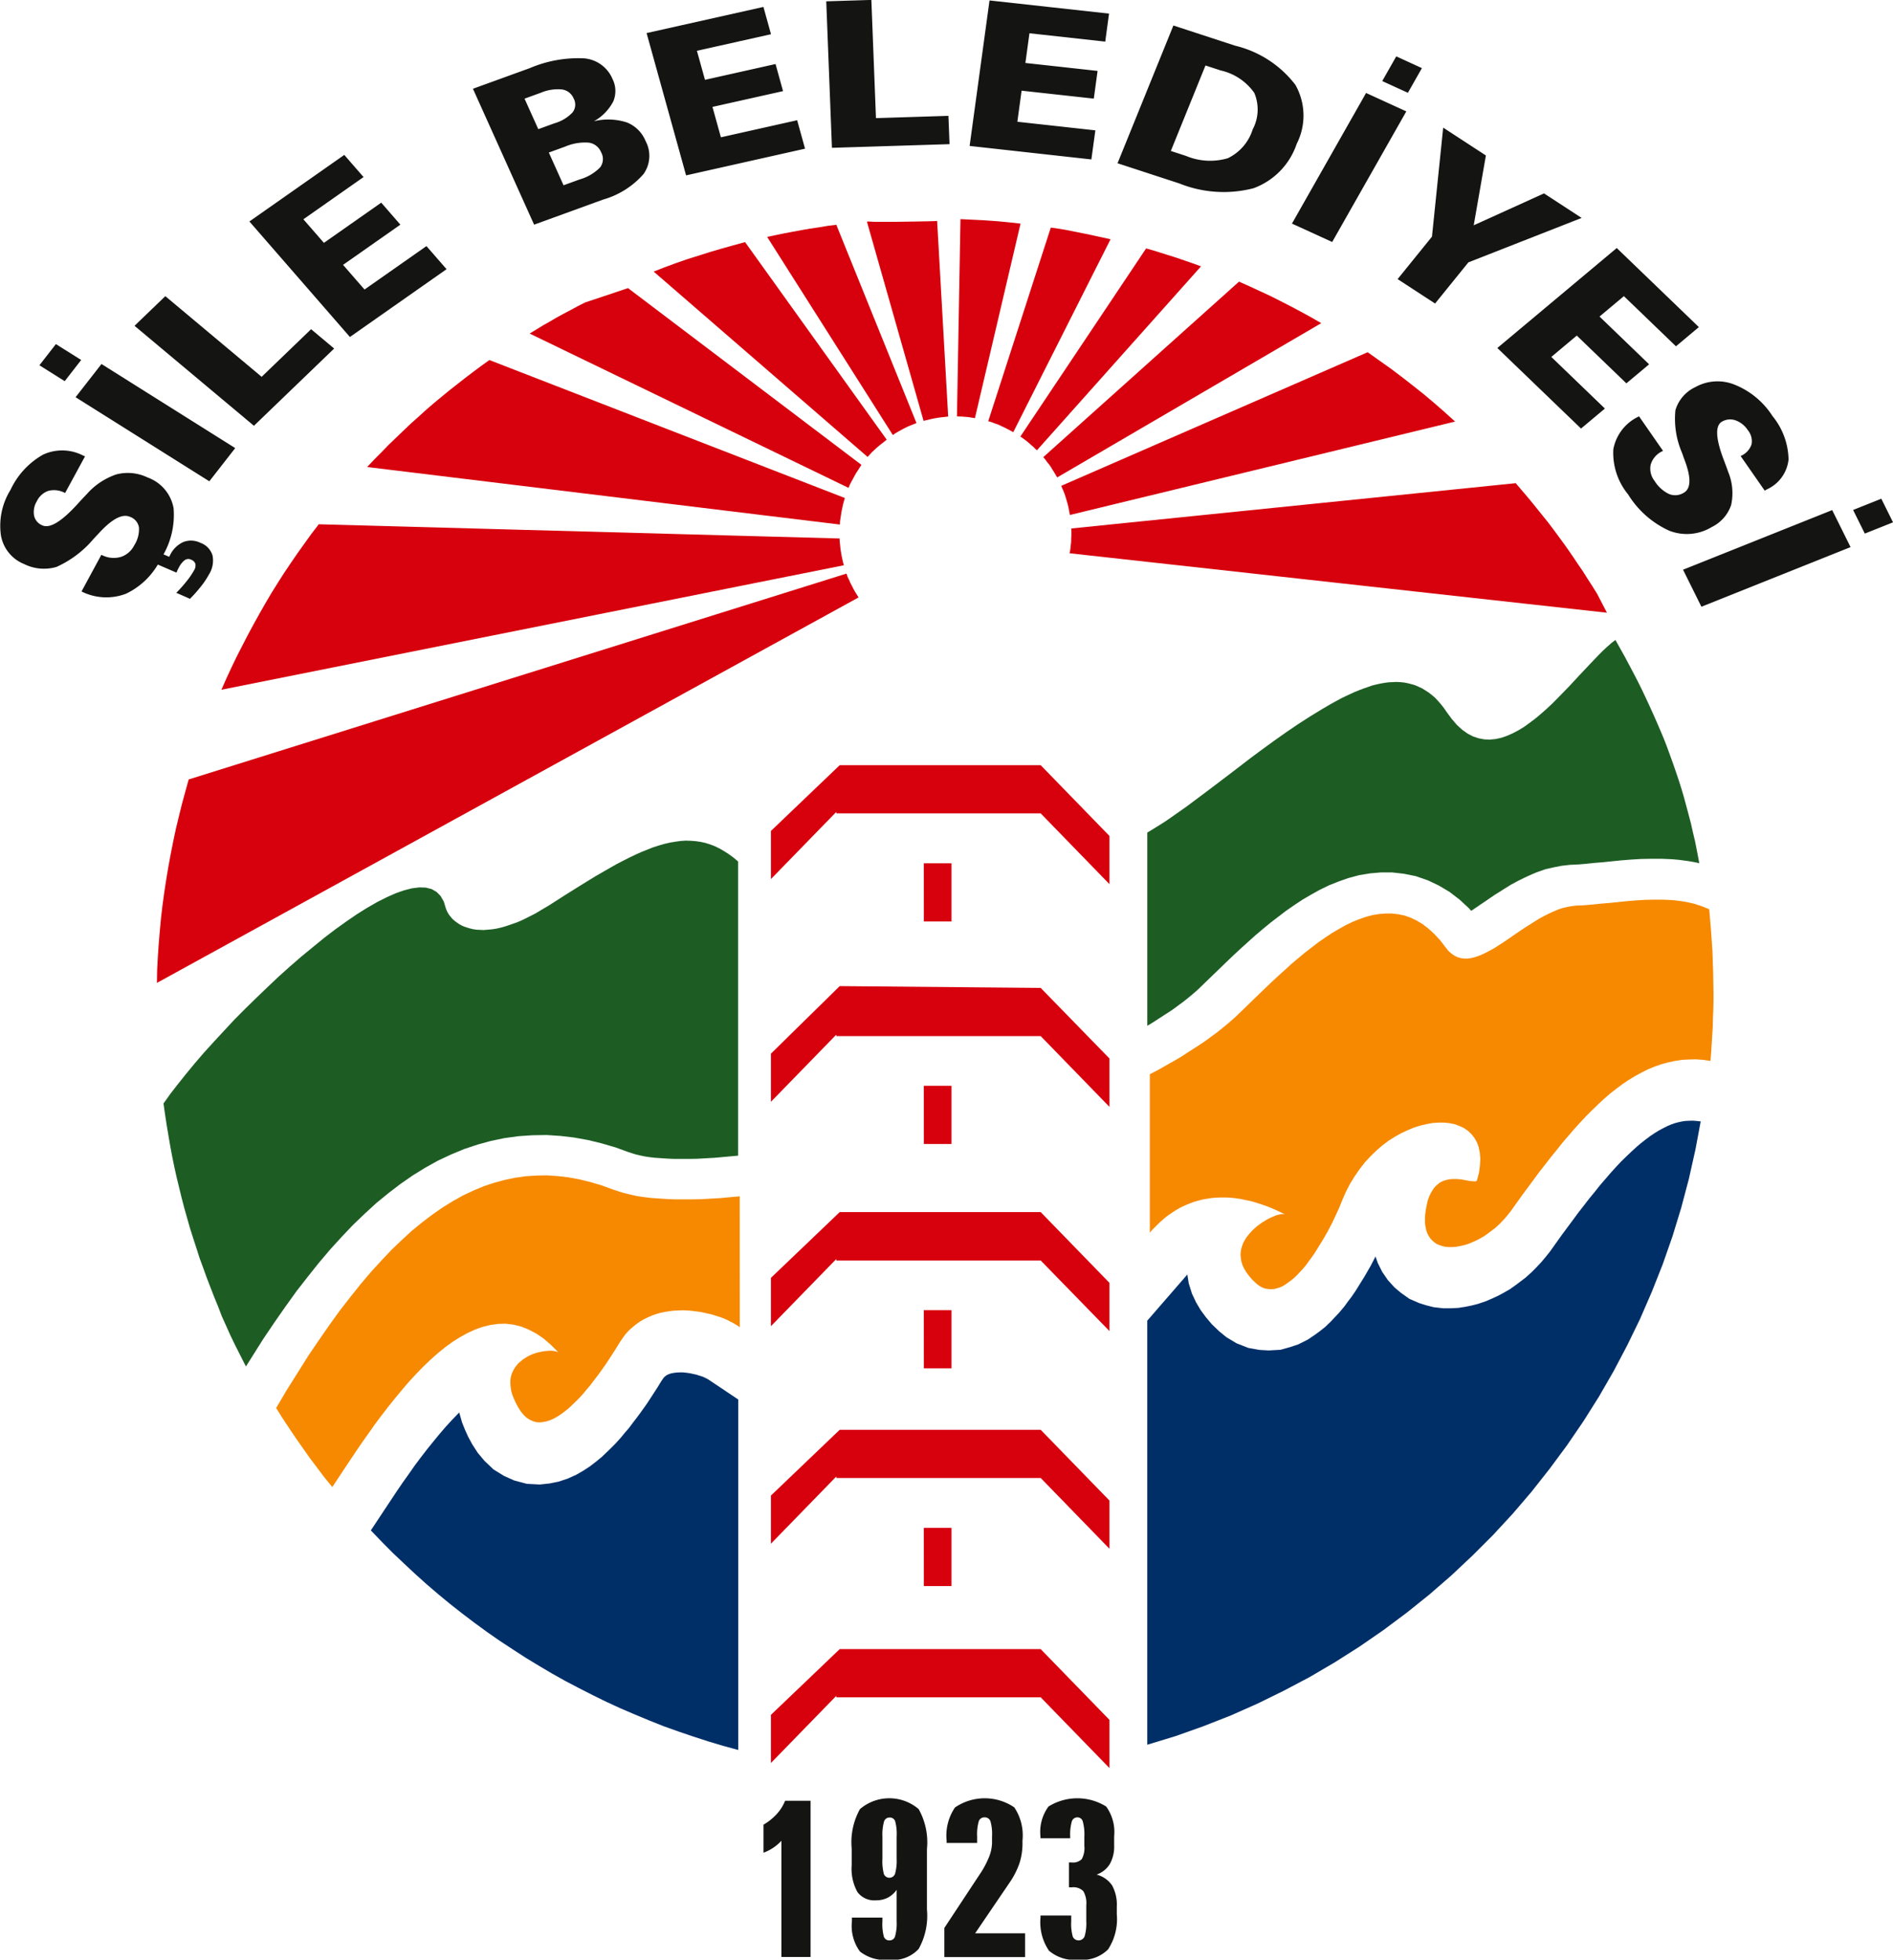 <svg xmlns="http://www.w3.org/2000/svg" width="126.363" height="130.838" viewBox="0 0 126.363 130.838">
  <g id="Group_400" data-name="Group 400" transform="translate(-579.222 -2673.451)">
    <path id="Path_727" data-name="Path 727" d="M834.559,2841.569l.317-.192.367-.239.4-.259.351-.225.275-.188.313-.232.3-.219.262-.208.26-.212.258-.22.208-.183.217-.209.855-.826.876-.847.466-.445.475-.44.471-.425.479-.431.509-.432.516-.425.5-.382.522-.4.551-.381.56-.372.567-.331.561-.312.641-.314.637-.253.624-.221.737-.2.75-.123.707-.06h.767l.77.087.79.159.815.281.719.342.714.423.675.516.6.554.184.2.1-.066.528-.359.589-.4.362-.248.35-.217.3-.192.42-.26.443-.24.4-.2.409-.19.468-.2.607-.212.563-.126.487-.095.562-.065.587-.027.456-.039.577-.06.586-.048.551-.057.63-.064.652-.053.7-.042.687-.014h.678l.362.015.346.015.435.037.364.048.336.046.424.075.263.06-.044-.25-.119-.624-.119-.6-.143-.6-.131-.588-.155-.587-.155-.576-.155-.575-.166-.564-.178-.564-.19-.563-.19-.552-.2-.552-.2-.552-.214-.552-.226-.54-.238-.552-.238-.54-.25-.552-.25-.54-.262-.552-.273-.552-.286-.552-.583-1.1-.63-1.127-.261.2-.286.252-.285.264-.3.3-.63.66-.666.708-.69.743-.725.744-.357.36-.369.348-.381.336-.369.312-.381.288-.38.276-.392.24-.381.2-.38.168-.381.132-.381.084-.38.036-.369-.012-.38-.072-.369-.12-.369-.192-.357-.252-.357-.324-.345-.4-.345-.468-.19-.276-.19-.24-.2-.228-.2-.216-.214-.179-.214-.168-.226-.144-.214-.132-.238-.108-.226-.1-.25-.072-.238-.06-.25-.048-.25-.024-.261-.012-.25.012-.273.012-.262.036-.273.048-.274.06-.285.072-.285.1-.286.1-.285.108-.3.12-.286.132-.309.144-.3.144-.618.336-.619.36-.844.516-.821.527-.809.552-.8.564-.773.563-.761.564-.749.576-.738.564-1.439,1.091-1.38,1.031-.666.468-.654.456-.333.216-.321.2-.309.192-.321.192v12.9Z" transform="translate(-178.695 -99.662)" fill="#1d5d24"/>
    <path id="Path_728" data-name="Path 728" d="M871.109,2922.852l-.192-.014-.259.007-.242.012-.2.03-.274.058-.233.062-.231.082-.238.1-.273.137-.3.159-.288.177-.286.19-.312.234-.325.253-.3.256-.343.315-.365.347-.331.324-.325.347-.345.38-.362.421-.347.4-.354.446-.38.464-.355.459-.368.472-.356.482-.757,1.021-.8,1.122-.288.359-.288.342-.309.329-.326.328-.408.368-.356.269-.282.214-.414.292-.44.253-.4.21-.361.164-.409.177-.514.173-.448.113-.388.078-.475.075-.5.026h-.5l-.639-.072-.515-.13-.454-.144-.649-.28-.565-.4-.435-.365-.443-.487-.376-.548-.3-.6-.151-.433-.329.637-.207.358-.192.333-.206.332-.179.288-.223.359-.286.415-.224.292-.237.328-.345.41-.275.292-.267.285-.4.385-.392.308-.316.229-.446.3-.627.316-.531.178-.66.185-.784.044-.615-.035-.742-.132-.792-.31-.667-.4-.5-.407-.488-.47-.384-.456-.345-.464-.318-.534-.276-.588-.216-.69-.087-.554,0-.036-2.68,3.088v28.313l1.891-.576,1.855-.66,1.832-.719,1.784-.792,1.76-.864,1.724-.911,1.677-.984,1.641-1.043,1.594-1.1,1.558-1.163,1.51-1.211,1.463-1.271,1.415-1.331,1.368-1.367,1.32-1.427,1.261-1.475,1.2-1.523,1.154-1.559,1.106-1.619,1.035-1.643.975-1.691.916-1.739.857-1.763.785-1.811.726-1.835.654-1.871.583-1.907.511-1.931.44-1.967.347-1.863Z" transform="translate(-178.695 -174.564)" fill="#002f68"/>
    <path id="Path_729" data-name="Path 729" d="M704.843,2739.845l.369.432.369.432.369.444.357.444.357.444.357.443.345.456.345.468.333.456.333.468.321.468.321.48.321.468.309.492.309.479.309.492.666,1.283-35.871-3.97.036-.167.024-.156.012-.168.024-.168.012-.168v-.168l.012-.168v-.443l-.012-.048Zm-9.883-8.743.761.54.761.539.749.564.738.576.726.575.713.6.7.612.69.623-25.714,6.237-.048-.252-.047-.252-.06-.252-.071-.24-.071-.24-.083-.24-.1-.24-.1-.228Zm-8.587-4.713.7.312.7.324.7.324.69.348.678.348.678.36.678.372.666.384-17.626,10.3-.107-.18-.107-.18-.107-.168-.107-.18-.119-.167-.131-.156-.119-.168-.131-.156Zm-6.2-2.219.464.132.464.144.452.144.464.144.464.156.452.156.452.156.452.167-10.954,12.281-.131-.12-.131-.132-.131-.108-.131-.12-.143-.12-.143-.108-.143-.108-.154-.1Zm-6.363-1.391.5.072.512.084.5.1.5.1.5.1.488.108.5.108.488.108-6.494,12.88-.2-.108-.2-.108-.2-.1-.214-.1-.214-.1-.214-.072-.214-.084-.214-.06Zm-6.03-.563.511.024.5.024.5.024.511.036.5.036.5.048.488.048.5.06-3.045,12.988-.143-.024-.155-.024-.142-.024-.155-.012-.155-.012-.154-.012H667.7l-.154-.012Zm-6.244.168h.048l.012-.012h.036l.4.024h1.356l.8-.012.773-.012.642-.012.452-.012.167-.012.737,13.06-.214.024-.214.024-.2.024-.214.036-.2.036-.2.048-.2.048-.2.048Zm-6.66,1.019.571-.12.571-.119.571-.108.583-.108.571-.1.583-.084.583-.1.583-.072,5.352,13.24-.214.084-.214.084-.19.084-.2.1-.19.1-.191.107-.19.108-.19.132Zm-7.576,2.314.737-.288.75-.276.761-.264.761-.24.761-.24.773-.228.773-.216.785-.216,9.455,13.192-.179.144-.167.132-.167.132-.155.132-.155.144-.155.144-.142.156-.155.168Zm-8.278,4.138.452-.276.452-.276.464-.264.452-.264.464-.252.476-.251.464-.252.476-.24,2.866-.959,15.581,11.8-.119.18-.119.192-.119.18-.107.192-.107.2-.107.192-.1.2-.083.2Zm-10.847,8.911.464-.492.476-.48.476-.491.487-.468.488-.468.488-.468.512-.456.5-.456.511-.444.523-.432.523-.432.535-.419.535-.42.535-.408.547-.408.559-.4,23.728,9.21-.059.2-.06.216-.048.228-.048.216-.036.228-.035.228-.036.228-.012.228Zm-9.729,14.871.321-.731.345-.743.345-.72.369-.719.369-.719.381-.707.392-.708.4-.7.4-.684.428-.684.428-.672.452-.672.452-.66.464-.647.464-.647.488-.635,34.765.948.012.228.024.228.024.228.035.228.036.216.048.228.048.216.06.216Zm-4.305,19.572,46.837-25.736-.119-.192-.119-.192-.107-.192-.1-.2-.107-.2-.083-.2-.1-.2-.071-.216-43.911,13.744-.226.816-.226.828-.2.815-.2.828-.178.839-.166.839-.155.839-.143.852-.131.851-.119.864-.1.852-.083.875-.071.863-.06.875-.047.875Z" transform="translate(-24.444 -34.134)" fill="#d7000d" fill-rule="evenodd"/>
    <path id="Path_730" data-name="Path 730" d="M684.234,2979.323l-.019-.011-.094-.051-.112-.057-.1-.048-.06-.026-.063-.022-.214-.065-.136-.046-.08-.019-.243-.053-.141-.03-.134-.018-.2-.025-.152-.012-.088,0-.154.006-.149.006-.094.011-.162.026-.085.017-.077.023-.077.026-.077.034-.081.039h0l-.045.032-.1.082-.039.036-.061.083-.123.182-.232.378-.336.522-.388.593-.452.636-.257.345-.214.275-.266.358-.291.336-.25.306-.346.384-.324.327-.281.271-.339.324-.394.322-.392.3-.429.281-.479.276-.549.249-.621.209-.608.123-.658.07-.858-.045-.844-.224-.674-.3-.708-.436-.605-.574-.451-.54-.367-.567-.274-.51-.206-.454-.2-.5-.182-.642,0-.018-.089.085-.4.417-.407.441-.4.466-.43.522-.429.532-.415.539-.394.526-.406.58-.415.582-.384.564-.784,1.181-.951,1.438.046.05.714.743.714.72.749.708.749.7.761.684.785.672.785.647.809.635.821.623.821.6.845.588.856.563.868.563.868.527.892.528.892.5.916.48.916.468.928.455.94.432.951.408.963.4.963.384.975.348.987.336,1,.324,1,.3,1.011.276v-23.4Z" transform="translate(-57.717 -213.762)" fill="#002f68"/>
    <path id="Path_731" data-name="Path 731" d="M671.611,2902.143l-.142-.1-.167-.1-.178-.1-.19-.1-.2-.1-.226-.1-.238-.084-.238-.072-.25-.084-.262-.06-.273-.06-.286-.06-.274-.036-.285-.036-.3-.024-.3-.012-.3.012-.285.012-.3.036-.3.048-.3.06-.285.084-.285.1-.274.12-.274.132-.262.156-.25.18-.25.2-.238.216-.226.252-.2.276-.2.3-.25.408-.309.479-.345.528-.392.552-.214.288-.214.276-.214.288-.238.276-.226.276-.238.264-.238.24-.25.24-.238.228-.25.2-.25.192-.238.156-.25.144-.238.108-.25.084-.238.048-.226.024-.226-.012-.226-.06-.214-.1-.214-.132-.2-.192-.19-.228-.178-.276-.154-.288-.131-.288-.107-.264-.071-.251-.036-.24-.024-.24v-.216l.024-.2.047-.191.071-.18.083-.168.1-.156.107-.144.119-.132.143-.12.143-.12.155-.1.155-.1.167-.084.167-.072.167-.06.167-.048.167-.036.167-.036.155-.024.155-.012.155-.012h.13l.131.012.119.024.1.024.1.035-.5-.5-.487-.42-.5-.336-.512-.264-.5-.2-.5-.12-.511-.06-.5.012-.512.072-.5.12-.512.18-.5.228-.5.276-.5.312-.5.36-.5.408-.488.432-.488.468-.476.492-.476.515-.464.54-.464.563-.464.576-.452.588-.44.588-.428.612-.428.6-.416.612-.8,1.2-.761,1.151-.512-.624-.488-.647-.488-.647-.464-.66-.464-.66-.452-.671-.452-.683-.428-.684.714-1.211.725-1.152.7-1.115.714-1.055.7-1.007.69-.959.7-.9.69-.864.69-.815.69-.755.678-.72.69-.659.678-.624.69-.563.678-.516.69-.479.678-.42.69-.384.69-.324.69-.288.69-.228.7-.192.69-.144.7-.1.714-.048.714-.012.714.047.713.084.726.132.737.18.737.216.749.276.369.12.381.12.416.1.44.1.464.072.488.06.511.036.535.036.547.024h1.154l.607-.012.618-.035.642-.036.654-.06.666-.06Zm64.713-27.907.059.684.059.683.048.7.048.684.024.7.024.7.012.7.012.7v.576l-.012.575-.024.576-.012.576-.036.576-.036.563-.035.576-.048.564-.488-.072-.487-.036-.476.012-.464.024-.464.072-.452.1-.452.12-.44.156-.44.18-.428.216-.428.228-.428.264-.416.276-.416.312-.416.324-.4.348-.4.372-.4.384-.4.4-.392.42-.392.431-.392.456-.393.455-.38.48-.392.48-.381.491-.392.5-.38.516-.773,1.043-.761,1.067-.2.252-.2.24-.214.228-.226.228-.226.2-.238.18-.238.18-.238.168-.25.144-.25.132-.238.108-.25.108-.25.084-.238.06-.238.048-.226.036-.226.012H718.9l-.214-.024-.19-.048-.19-.06-.166-.072-.155-.108-.142-.12-.131-.144-.107-.156-.1-.192-.071-.2-.047-.228-.036-.252v-.276l.012-.288.048-.348.059-.3.059-.276.083-.24.1-.216.107-.192.107-.167.119-.144.131-.12.131-.108.143-.084.143-.06.143-.048.154-.036.143-.024.155-.012h.3l.142.012.143.012.262.048.25.048.2.024.167.012h.071l.048-.024.036-.024.024-.048.131-.515.059-.468.024-.432-.035-.408-.071-.36-.119-.324-.167-.3-.2-.252-.226-.216-.261-.18-.3-.144-.321-.12-.345-.072-.357-.036h-.381l-.4.024-.4.072-.416.1-.428.132-.428.18-.428.2-.428.24-.416.264-.416.312-.4.348-.381.372-.38.408-.345.444-.333.48-.309.5-.285.552-.25.576-.178.443-.226.5-.262.552-.3.576-.166.288-.167.287-.178.288-.178.288-.178.288-.19.276-.2.264-.19.264-.2.24-.214.228-.2.216-.214.2-.214.168-.214.156-.214.144-.214.108-.214.072-.214.059-.214.013-.214-.013-.2-.035-.214-.084-.2-.12-.19-.156-.262-.252-.2-.24-.179-.24-.143-.24-.107-.228-.072-.228-.035-.228-.024-.215.012-.216.036-.2.059-.2.071-.192.1-.18.107-.179.131-.168.143-.167.143-.156.155-.144.167-.144.166-.12.167-.12.178-.108.167-.1.167-.084.167-.072.155-.072.143-.048.143-.036.119-.024.107-.012.1.012.071.012-.4-.191-.393-.18-.38-.156-.381-.132-.369-.12-.369-.108-.357-.072-.345-.072-.333-.048-.333-.036-.321-.012h-.321l-.309.012-.3.024-.3.048-.285.048-.274.072-.262.072-.274.1-.25.1-.25.108-.238.12-.226.132-.226.144-.214.144-.214.156-.2.168-.191.168-.19.18-.178.18-.179.18-.166.192v-10.578l.464-.24.452-.252.44-.252.428-.24.416-.252.4-.264.392-.252.392-.252.369-.251.357-.264.345-.252.333-.264.309-.252.309-.264.286-.252.274-.264.856-.828.868-.84.44-.42.44-.408.452-.408.44-.4.452-.384.451-.372.452-.348.452-.348.452-.312.452-.3.452-.264.452-.252.44-.216.452-.18.44-.156.44-.12.44-.072.428-.036h.428l.428.048.416.084.416.144.4.192.4.24.392.3.392.36.381.408.369.479.178.228.2.18.2.144.214.108.214.06.226.036h.238l.238-.036.25-.06.25-.084.261-.108.274-.132.262-.144.286-.156.274-.18.285-.18.583-.4.595-.408.3-.2.309-.192.3-.192.309-.192.309-.168.309-.156.309-.144.309-.132.309-.108.321-.072.309-.06.309-.035.535-.024.559-.048.571-.06.583-.048.583-.06.595-.06.583-.048.595-.036.583-.012h.571l.285.012.274.012.286.024.273.036.262.036.274.048.262.06.25.06.25.084.25.084.238.1Z" transform="translate(-43.008 -140.082)" fill="#f68900" fill-rule="evenodd"/>
    <path id="Path_732" data-name="Path 732" d="M773.346,2907.472l-4.591-4.725H755.339l-4.591,4.389v3.214l4.365-4.485v.1h13.642l4.591,4.725Zm0-14.643-4.591-4.725H755.339l-4.591,4.39v3.214l4.365-4.486v.1h13.642l4.591,4.725Zm-12.393,1.823H762.8v3.886h-1.844Zm0-14.535H762.8V2884h-1.844Zm12.393-1.823-4.591-4.725H755.339l-4.591,4.39v3.226l4.365-4.485v.1h13.642l4.591,4.713Zm-12.393-28.015H762.8v3.886h-1.844Zm12.393-1.823-4.591-4.725H755.339l-4.591,4.389v3.214l4.365-4.485v.1h13.642l4.591,4.725Zm-12.393,16.681H762.8v3.886h-1.844Zm12.393-1.823-4.591-4.713-13.416-.12-4.591,4.509v3.214l4.365-4.485v.1h13.642l4.591,4.725Z" transform="translate(-120.064 -119.191)" fill="#d7000d" fill-rule="evenodd"/>
    <path id="Path_733" data-name="Path 733" d="M772.519,3076.153v.6a2.373,2.373,0,0,1-.289,1.241,1.687,1.687,0,0,1-.882.706,1.8,1.8,0,0,1,1.034.724,2.665,2.665,0,0,1,.313,1.418v.5a3.69,3.69,0,0,1-.582,2.351,2.434,2.434,0,0,1-1.962.691,2.621,2.621,0,0,1-1.981-.6,3.372,3.372,0,0,1-.568-2.211v-.14h2.051v.372a3.148,3.148,0,0,0,.108,1.051.431.431,0,0,0,.784-.03,3.05,3.05,0,0,0,.113-1.021v-1.058a1.578,1.578,0,0,0-.2-.943.925.925,0,0,0-.757-.254H769.5v-1.66h.178a.833.833,0,0,0,.676-.219,1.51,1.51,0,0,0,.175-.878v-.629a3.231,3.231,0,0,0-.106-1.018.368.368,0,0,0-.361-.267.382.382,0,0,0-.37.277,3.158,3.158,0,0,0-.108,1.008v.11H767.6v-.11a2.872,2.872,0,0,1,.536-2.009,3.643,3.643,0,0,1,3.85,0,2.911,2.911,0,0,1,.531,2.007m-6.117.272v.153a4.3,4.3,0,0,1-.2,1.35,5.428,5.428,0,0,1-.69,1.341l-2.27,3.342h3.333v1.587h-5.389v-1.944l2.344-3.554a6.121,6.121,0,0,0,.625-1.153,2.706,2.706,0,0,0,.214-.968v-.424a3.136,3.136,0,0,0-.108-1.033.4.4,0,0,0-.4-.252.386.386,0,0,0-.378.262,3.167,3.167,0,0,0-.108,1.023v.424h-2.037v-.153a3.328,3.328,0,0,1,.558-2.216,3.515,3.515,0,0,1,3.958-.008A3.36,3.36,0,0,1,766.4,3076.425Zm-8.4-.257a3.329,3.329,0,0,0-.1-1.044.371.371,0,0,0-.37-.242.377.377,0,0,0-.373.267,3.244,3.244,0,0,0-.106,1.019v1.455a3.339,3.339,0,0,0,.1,1.043.4.4,0,0,0,.743-.032,3.253,3.253,0,0,0,.106-1.011Zm2.022.781v4.073a4.546,4.546,0,0,1-.553,2.633,2.33,2.33,0,0,1-1.962.724,2.716,2.716,0,0,1-1.955-.549,2.886,2.886,0,0,1-.538-2.017v-.25h2.036v.25a3.254,3.254,0,0,0,.1,1.036.377.377,0,0,0,.378.235.372.372,0,0,0,.366-.27,3.2,3.2,0,0,0,.106-1v-2.106a1.7,1.7,0,0,1-.6.529,1.714,1.714,0,0,1-.788.172,1.393,1.393,0,0,1-1.229-.552,3.207,3.207,0,0,1-.385-1.79v-1.118a4.545,4.545,0,0,1,.553-2.631,3.013,3.013,0,0,1,3.917,0A4.544,4.544,0,0,1,760.027,3076.949Zm-9.469-3.187h1.7V3084.2h-1.945v-7.757a3.166,3.166,0,0,1-.548.467,3.135,3.135,0,0,1-.649.329v-1.872a3.742,3.742,0,0,0,.885-.709A2.935,2.935,0,0,0,750.558,3073.762Z" transform="translate(-118.924 -280.09)" fill="#141513"/>
    <path id="Path_734" data-name="Path 734" d="M702.922,2707.5l1.882-.752.782,1.577-1.882.752Zm-11.352,3.989,9.956-3.981,1.226,2.472-9.956,3.981Zm-1.339-7.938-.062.035a1.434,1.434,0,0,0-.758.885,1.321,1.321,0,0,0,.261,1.093,2.31,2.31,0,0,0,.959.869,1.088,1.088,0,0,0,.985-.08q.706-.4.1-2.074c-.1-.261-.166-.462-.217-.6a5.734,5.734,0,0,1-.439-2.836,2.466,2.466,0,0,1,1.324-1.542,3.038,3.038,0,0,1,2.642-.161,5.376,5.376,0,0,1,2.518,2.094,4.707,4.707,0,0,1,1.068,2.9,2.471,2.471,0,0,1-1.435,1.986l-.156.088-1.606-2.307.045-.025a1.292,1.292,0,0,0,.682-.754,1.15,1.15,0,0,0-.245-.947,1.642,1.642,0,0,0-.824-.659,1.083,1.083,0,0,0-.9.084q-.693.389.087,2.481.212.554.32.87a3.691,3.691,0,0,1,.2,2.22,2.538,2.538,0,0,1-1.293,1.468,3.208,3.208,0,0,1-2.853.239,6.271,6.271,0,0,1-2.729-2.414,4.359,4.359,0,0,1-.988-3.022,3.02,3.02,0,0,1,1.717-2.192Zm-11.058-6.865,7.971-6.675,5.482,5.28-1.529,1.281-3.476-3.348-1.627,1.362,3.311,3.189-1.518,1.271-3.311-3.189-1.7,1.426,3.578,3.446-1.594,1.335Zm-6.656-4.6,2.293-2.835.748-7.279,2.851,1.86-.812,4.661,4.693-2.129,2.51,1.638-7.559,2.966-2.224,2.749Zm-1.027-13.222.936-1.649,1.712.784-.935,1.648Zm-6.027,9.516,4.948-8.721,2.686,1.229-4.948,8.72Zm-7.914-13.226,4.124,1.348a7.166,7.166,0,0,1,4.019,2.613,4.158,4.158,0,0,1,.088,3.941,4.771,4.771,0,0,1-2.887,2.964,7.942,7.942,0,0,1-4.948-.321l-4.124-1.348Zm2.142,2.669-2.313,5.707,1.007.329a4.179,4.179,0,0,0,2.8.155,3.188,3.188,0,0,0,1.656-1.92,2.835,2.835,0,0,0,.109-2.44,3.736,3.736,0,0,0-2.247-1.5Zm-15.744,5.372,1.328-9.714,7.978.879L653,2676.23l-5.059-.558-.271,1.983,4.819.531-.253,1.85-4.819-.531-.284,2.075,5.207.574-.266,1.942Zm-9.191.126-.38-9.781,3.012-.094.307,7.892,4.837-.152.074,1.89Zm-9.736,1.839-2.637-9.5,7.8-1.746.506,1.822-4.946,1.107.538,1.938,4.711-1.055.5,1.809-4.711,1.054.563,2.029,5.09-1.14.527,1.9Zm-10.145,3.292-4.083-9.075,3.788-1.374a8.235,8.235,0,0,1,3.638-.656,2.259,2.259,0,0,1,1.89,1.376,1.782,1.782,0,0,1,.051,1.5,3.2,3.2,0,0,1-1.29,1.323,4.051,4.051,0,0,1,2.186.076,2.239,2.239,0,0,1,1.26,1.241,2.093,2.093,0,0,1-.144,2.219,5.641,5.641,0,0,1-2.692,1.695Zm.279-6.377,1.082-.393a2.657,2.657,0,0,0,1.209-.729.853.853,0,0,0,.069-.929.984.984,0,0,0-.778-.6,2.906,2.906,0,0,0-1.416.221l-1.083.393Zm1.686,3.747,1.083-.393a3.082,3.082,0,0,0,1.356-.8.922.922,0,0,0,.068-1.014,1.037,1.037,0,0,0-.829-.64,3.361,3.361,0,0,0-1.577.267l-1.083.393Zm-14.26,10.129-6.71-7.713,6.334-4.444,1.287,1.479-4.017,2.819,1.37,1.574,3.826-2.684,1.278,1.469-3.826,2.684,1.433,1.647,4.134-2.9,1.342,1.542Zm-6.407,5.928-7.971-6.675,2.056-1.979,6.43,5.385,3.3-3.179,1.54,1.29Zm-12.632-2.978-1.688-1.062,1.1-1.414,1.688,1.061Zm9.654,6.685-8.928-5.614,1.729-2.217,8.928,5.614Zm-1.295,7.845-.909-.4a9.169,9.169,0,0,0,.709-.8,4.976,4.976,0,0,0,.471-.693.608.608,0,0,0,.095-.437.472.472,0,0,0-.294-.285.407.407,0,0,0-.413.031,1.4,1.4,0,0,0-.4.5c-.045.083-.081.148-.1.2s-.042.092-.059.135l-1.418-.613.373-.686.558.244.059-.108a1.822,1.822,0,0,1,.89-.88,1.418,1.418,0,0,1,1.138.054,1.293,1.293,0,0,1,.809.846,1.738,1.738,0,0,1-.244,1.277,5.446,5.446,0,0,1-.5.754A9.842,9.842,0,0,1,591.9,2713.436Zm-5.913-2.935.066.029a1.721,1.721,0,0,0,1.238.109,1.536,1.536,0,0,0,.894-.778,1.984,1.984,0,0,0,.313-1.191.909.909,0,0,0-.6-.708q-.748-.327-2.01,1.025c-.2.212-.348.372-.45.483a6.945,6.945,0,0,1-2.446,1.837,2.968,2.968,0,0,1-2.158-.191,2.521,2.521,0,0,1-1.552-1.928,4.546,4.546,0,0,1,.643-3.027,5.243,5.243,0,0,1,2.171-2.35,3.035,3.035,0,0,1,2.636.041l.165.073-1.328,2.445-.047-.021a1.541,1.541,0,0,0-1.074-.12,1.331,1.331,0,0,0-.764.688,1.38,1.38,0,0,0-.185.977.906.906,0,0,0,.557.642q.735.322,2.3-1.381.411-.455.652-.7a4.558,4.558,0,0,1,1.992-1.328,3.04,3.04,0,0,1,2.071.207,2.681,2.681,0,0,1,1.737,2.046,5.372,5.372,0,0,1-.833,3.358,4.933,4.933,0,0,1-2.331,2.354,3.676,3.676,0,0,1-2.98-.146Z" transform="translate(0)" fill="#141513"/>
    <path id="Path_735" data-name="Path 735" d="M619.443,2892.275l.286.635.285.635.3.624.309.611.309.612.122.233.428-.679.731-1.162.758-1.122.73-1.047.744-1.035.755-.968.732-.917.763-.9.751-.823.758-.8.778-.744.776-.714.814-.665.784-.6.825-.573.824-.51.863-.48.865-.406.88-.367.9-.3.89-.244.912-.19.939-.128.919-.062.945-.016.945.063.907.107.933.169.913.223.925.271.8.293.291.094.236.075.264.061.318.069.306.048.344.042.416.029.49.033.431.019h1.044l.506-.01.556-.032.585-.033.6-.054.978-.088V2861.91l-.3-.252-.309-.228-.309-.2-.309-.18-.321-.156-.309-.12-.321-.1-.321-.072-.333-.048-.333-.024-.333-.012-.345.024-.345.048-.357.06-.369.084-.369.108-.38.12-.393.156-.392.156-.4.18-.416.2-.428.216-.44.229-.44.251-.94.54-.975.6-1.035.647-1.106.708-.464.275-.44.264-.428.216-.4.2-.38.168-.381.132-.345.12-.345.1-.309.072-.309.048-.285.024-.274.024-.25-.012-.238-.012-.226-.036-.2-.048-.2-.06-.178-.06-.167-.072-.154-.084-.143-.1-.119-.084-.119-.1-.107-.1-.083-.1-.083-.1-.071-.1-.048-.084-.047-.084-.036-.084-.024-.06-.024-.06-.143-.468-.214-.372-.262-.264-.333-.192-.393-.1-.428-.012-.488.06-.523.132-.571.2-.595.264-.642.324-.666.384-.69.432-.7.48-.737.528-.737.564-.749.612-.761.624-.761.66-.761.683-.749.708-.749.72-.737.719-.726.731-.69.743-.678.732-.654.719-.619.72-.583.708-.547.684-.511.659-.452.635.1.708.107.708.119.708.119.7.131.7.143.7.155.7.166.684.167.684.178.684.19.671.19.671.214.672.214.66.214.671.238.647.238.66.25.647.25.648.262.635Z" transform="translate(-25.414 -130.942)" fill="#1d5d24"/>
  </g>
</svg>
